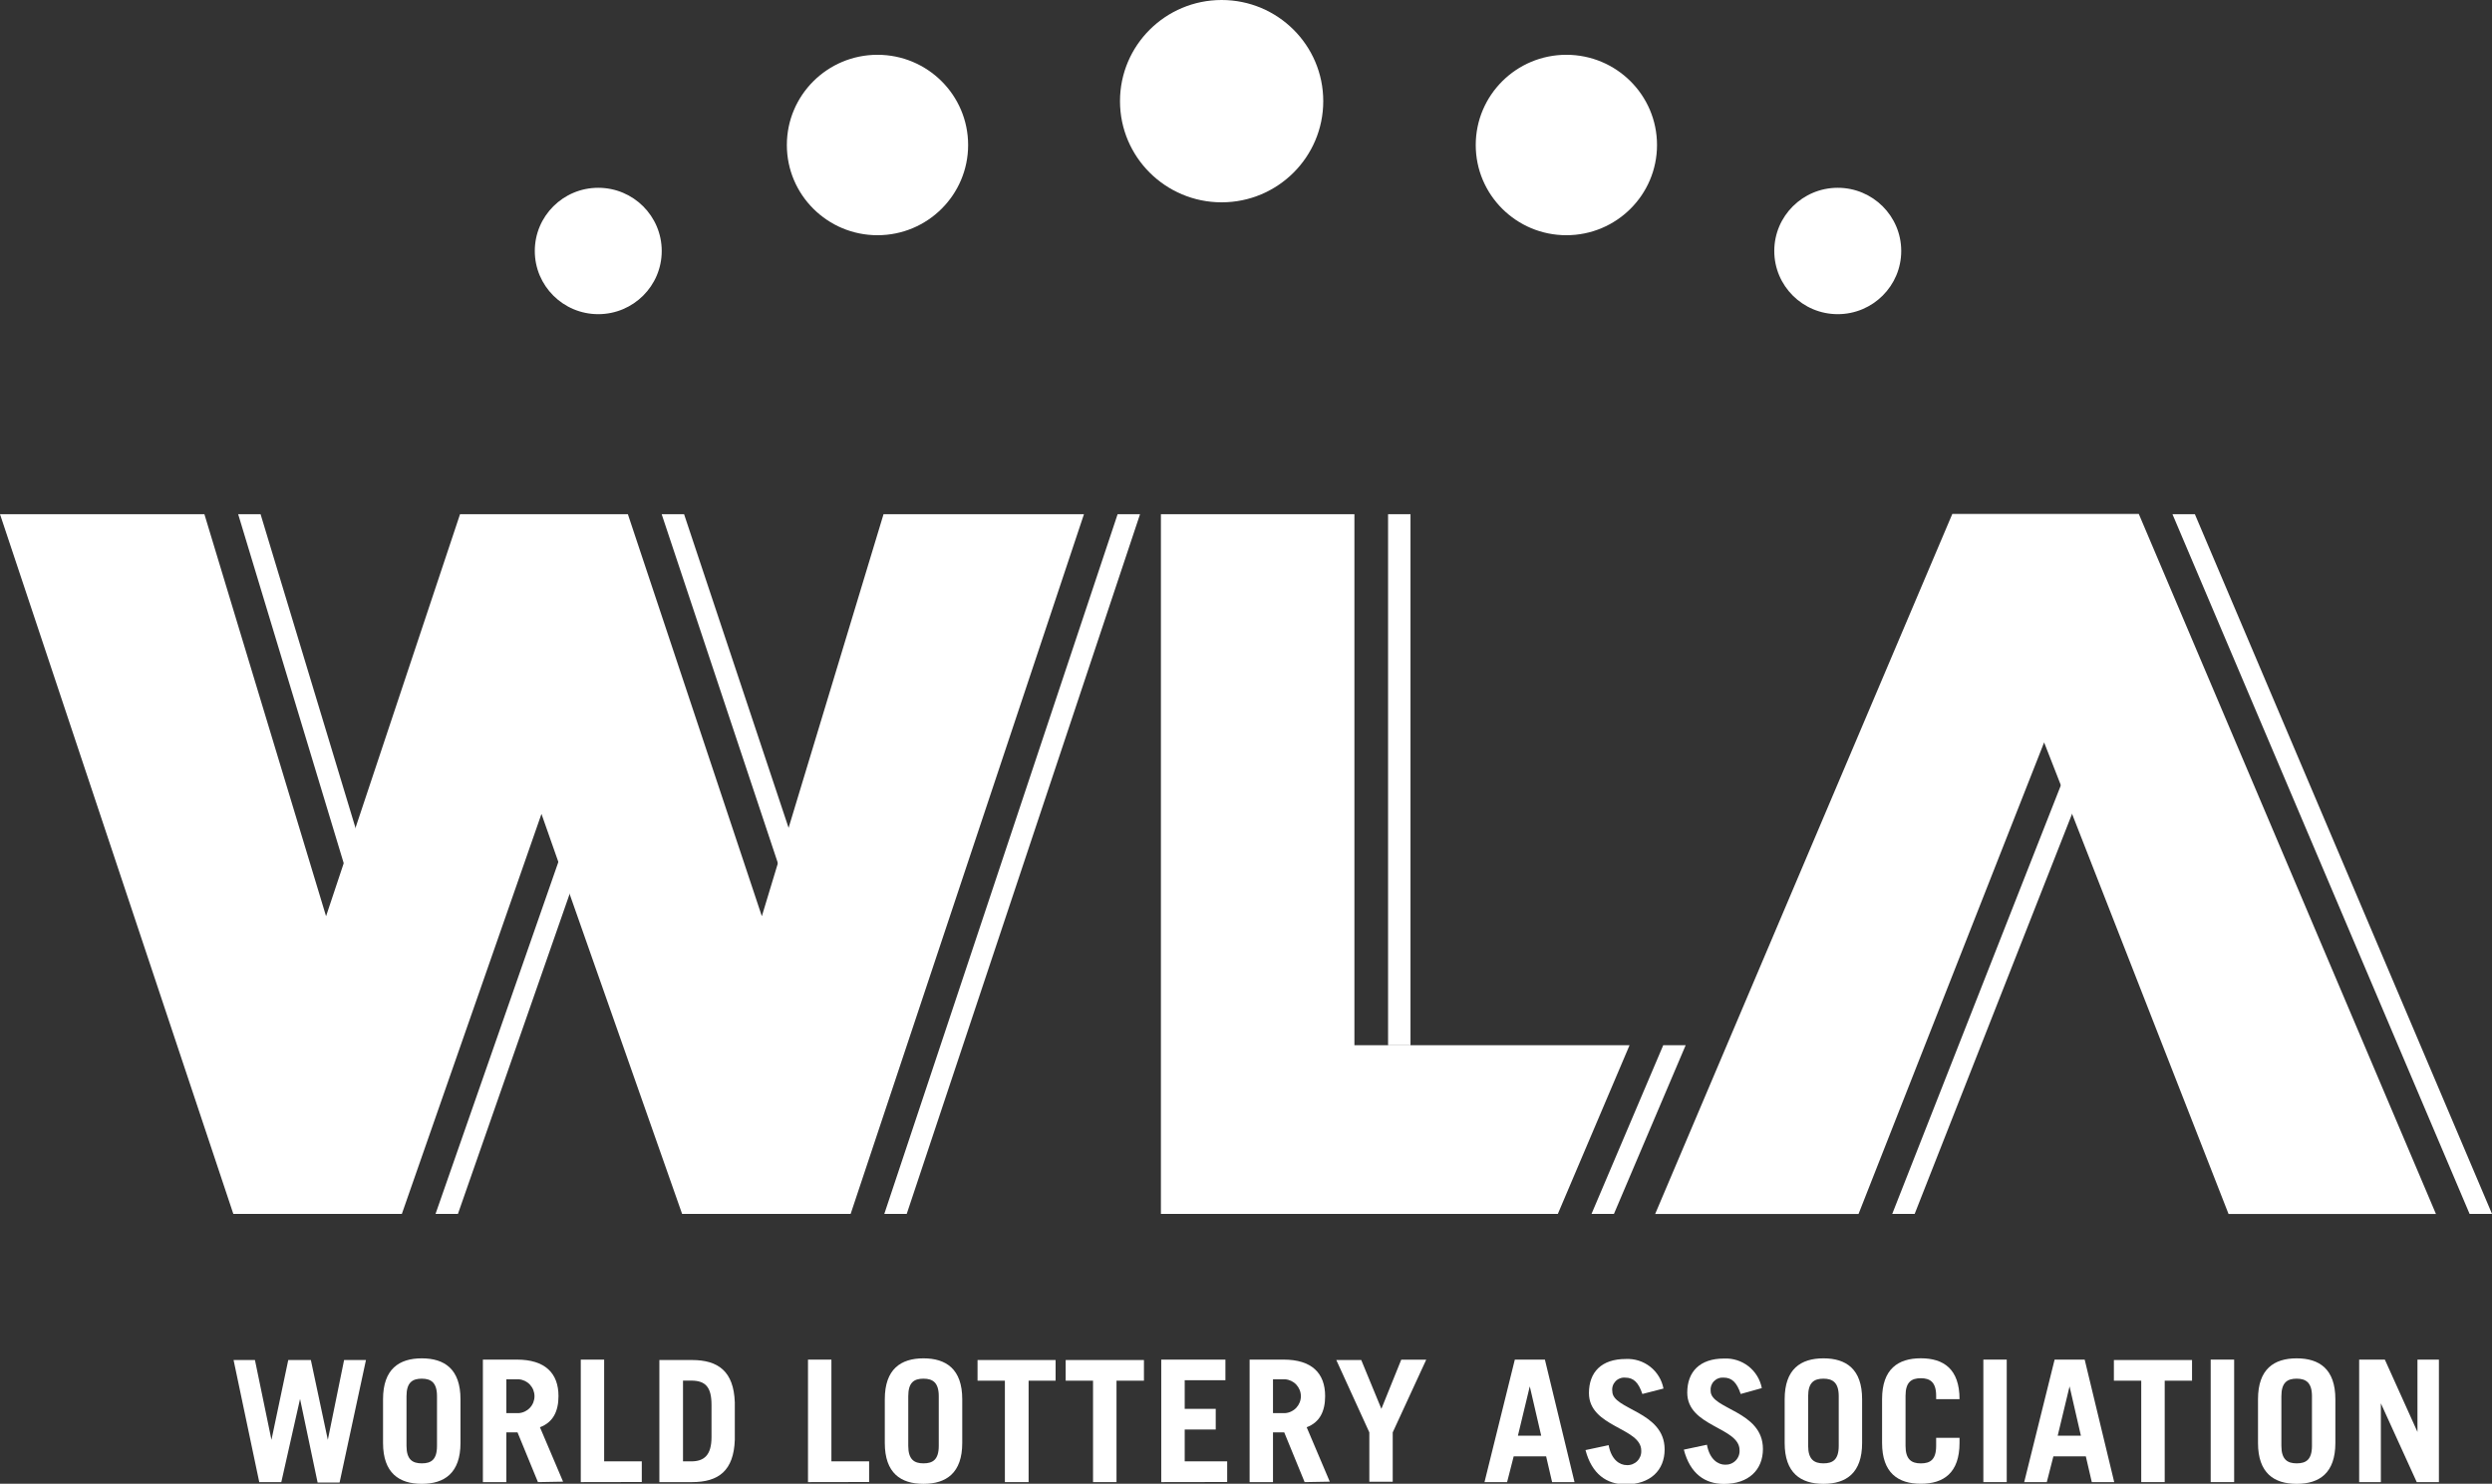 <svg width="89" height="53" viewBox="0 0 89 53" fill="none" xmlns="http://www.w3.org/2000/svg">
<rect x="0" y="0" width="89" height="53" fill="#333333" stroke="none"/>
<g clip-path="url(#clip0_917_89)">
<path d="M74.205 26.519L67.58 43.36H68.381L74.604 27.541L74.205 26.519Z" fill="white"/>
<path d="M78.388 18.367H77.588L88.2 43.361H89.001L78.388 18.367Z" fill="white"/>
<path d="M50.375 18.367H49.574V37.337H50.375V18.367Z" fill="white"/>
<path d="M13.269 31.467L9.306 18.367H8.506L12.848 32.727L13.269 31.467Z" fill="white"/>
<path d="M28.796 31.467L24.431 18.367H23.631L28.413 32.727L28.796 31.467Z" fill="white"/>
<path d="M39.915 18.367L31.582 43.361H32.383L40.716 18.367H39.915Z" fill="white"/>
<path d="M20.541 29.072L15.555 43.36H16.355L20.942 30.216L20.541 29.072Z" fill="white"/>
<path d="M59.402 37.334L56.84 43.36H57.641L60.203 37.334H59.402Z" fill="white"/>
<path d="M73.004 26.519L66.376 43.363H59.113L69.726 18.357H76.385L86.998 43.363H79.591L73.004 26.519Z" fill="white"/>
<path d="M58.199 37.334H48.372V18.367H41.461V43.361H55.637L58.199 37.334Z" fill="white"/>
<path d="M31.555 18.367L27.209 32.727L22.424 18.367H16.43L11.645 32.727L7.3 18.367H0L8.333 43.361H14.352L19.338 29.073L24.361 43.361H30.38L38.713 18.367H31.555Z" fill="white"/>
<path d="M43.63 7.227C45.634 7.227 47.259 5.609 47.259 3.613C47.259 1.618 45.634 0 43.63 0C41.625 0 40 1.618 40 3.613C40 5.609 41.625 7.227 43.63 7.227Z" fill="white"/>
<path d="M55.942 8.402C57.73 8.402 59.179 6.959 59.179 5.18C59.179 3.4 57.73 1.957 55.942 1.957C54.154 1.957 52.705 3.4 52.705 5.18C52.705 6.959 54.154 8.402 55.942 8.402Z" fill="white"/>
<path d="M65.634 11.222C66.886 11.222 67.901 10.211 67.901 8.965C67.901 7.718 66.886 6.708 65.634 6.708C64.382 6.708 63.367 7.718 63.367 8.965C63.367 10.211 64.382 11.222 65.634 11.222Z" fill="white"/>
<path d="M21.366 11.222C22.619 11.222 23.633 10.211 23.633 8.965C23.633 7.718 22.619 6.708 21.366 6.708C20.114 6.708 19.1 7.718 19.1 8.965C19.1 10.211 20.114 11.222 21.366 11.222Z" fill="white"/>
<path d="M31.339 8.402C33.127 8.402 34.576 6.959 34.576 5.18C34.576 3.4 33.127 1.957 31.339 1.957C29.551 1.957 28.102 3.4 28.102 5.18C28.102 6.959 29.551 8.402 31.339 8.402Z" fill="white"/>
<path d="M8.342 48.58H9.105L9.695 51.431L10.295 48.58H11.102L11.708 51.431L12.289 48.58H13.07L12.128 52.956H11.343L10.716 49.971L10.047 52.941H9.259L8.342 48.58Z" fill="white"/>
<path d="M13.68 49.98C13.68 48.905 14.251 48.52 15.064 48.52C15.877 48.52 16.446 48.905 16.446 49.98V51.543C16.446 52.615 15.874 53.003 15.064 53.003C14.254 53.003 13.68 52.615 13.68 51.543V49.98ZM14.518 51.646C14.518 52.131 14.728 52.271 15.064 52.271C15.4 52.271 15.607 52.14 15.607 51.646V49.871C15.607 49.389 15.397 49.246 15.064 49.246C14.732 49.246 14.518 49.38 14.518 49.871V51.646Z" fill="white"/>
<path d="M19.212 52.941L18.483 51.165H18.084V52.941H17.246V48.565H18.458C19.466 48.565 19.946 49.049 19.946 49.868C19.946 50.412 19.752 50.806 19.284 50.981L20.11 52.925L19.212 52.941ZM18.084 50.477H18.524C18.678 50.466 18.821 50.398 18.926 50.286C19.031 50.173 19.089 50.026 19.089 49.873C19.089 49.719 19.031 49.572 18.926 49.459C18.821 49.347 18.678 49.279 18.524 49.268H18.084V50.477Z" fill="white"/>
<path d="M20.742 52.941V48.565H21.577V52.2H22.921V52.937L20.742 52.941Z" fill="white"/>
<path d="M23.549 48.58H24.714C25.656 48.58 26.205 48.99 26.243 50.09V51.431C26.205 52.528 25.671 52.941 24.714 52.941H23.549V48.58ZM24.393 52.2H24.685C25.144 52.2 25.411 51.984 25.411 51.331V50.184C25.411 49.558 25.207 49.315 24.685 49.315H24.393V52.2Z" fill="white"/>
<path d="M28.857 52.941V48.565H29.693V52.2H31.04V52.937L28.857 52.941Z" fill="white"/>
<path d="M31.6 49.98C31.6 48.905 32.171 48.52 32.981 48.52C33.791 48.52 34.366 48.905 34.366 49.98V51.543C34.366 52.615 33.794 53.003 32.981 53.003C32.168 53.003 31.6 52.615 31.6 51.543V49.98ZM32.438 51.646C32.438 52.131 32.648 52.271 32.981 52.271C33.314 52.271 33.527 52.14 33.527 51.646V49.871C33.527 49.389 33.317 49.246 32.981 49.246C32.645 49.246 32.438 49.38 32.438 49.871V51.646Z" fill="white"/>
<path d="M37.7 48.58V49.318H36.736V52.941H35.889V49.318H34.912V48.58H37.7Z" fill="white"/>
<path d="M40.855 48.58V49.318H39.875V52.941H39.037V49.318H38.06V48.58H40.855Z" fill="white"/>
<path d="M41.473 52.941V48.565H43.765V49.302H42.311V50.324H43.419V51.062H42.311V52.2H43.828V52.937L41.473 52.941Z" fill="white"/>
<path d="M46.594 52.941L45.866 51.165H45.464V52.941H44.629V48.565H45.841C46.849 48.565 47.326 49.049 47.326 49.868C47.326 50.412 47.134 50.806 46.667 50.981L47.492 52.925L46.594 52.941ZM45.464 50.477H45.894C46.048 50.466 46.191 50.398 46.296 50.286C46.401 50.173 46.46 50.026 46.46 49.873C46.46 49.719 46.401 49.572 46.296 49.459C46.191 49.347 46.048 49.279 45.894 49.268H45.464V50.477Z" fill="white"/>
<path d="M49.335 50.324L50.045 48.567H50.937L49.74 51.165V52.928H48.905V51.165L47.725 48.58H48.616L49.335 50.324Z" fill="white"/>
<path d="M53.018 52.941L54.101 48.565H55.175L56.233 52.941H55.432L55.219 52.022H54.06L53.825 52.941H53.018ZM54.211 51.284H55.043L54.635 49.521L54.211 51.284Z" fill="white"/>
<path d="M58.656 49.793C58.518 49.383 58.343 49.209 58.044 49.209C57.979 49.203 57.914 49.212 57.854 49.236C57.793 49.259 57.738 49.295 57.694 49.343C57.65 49.39 57.616 49.446 57.597 49.508C57.578 49.57 57.573 49.635 57.583 49.699C57.583 50.359 59.451 50.406 59.451 51.772C59.451 52.522 58.936 53.022 58.057 53.022C57.379 53.022 56.851 52.653 56.625 51.797L57.451 51.621C57.548 52.147 57.849 52.334 58.101 52.334C58.17 52.337 58.239 52.326 58.303 52.301C58.367 52.276 58.426 52.238 58.474 52.189C58.523 52.14 58.56 52.081 58.585 52.017C58.609 51.953 58.62 51.884 58.616 51.815C58.616 50.993 56.748 50.981 56.748 49.762C56.748 49.012 57.196 48.543 58.063 48.543C58.378 48.527 58.688 48.625 58.936 48.819C59.183 49.014 59.352 49.291 59.41 49.599L58.656 49.793Z" fill="white"/>
<path d="M62.168 49.793C62.03 49.383 61.854 49.208 61.556 49.208C61.493 49.203 61.429 49.212 61.37 49.235C61.31 49.257 61.257 49.292 61.213 49.337C61.168 49.383 61.135 49.438 61.114 49.497C61.094 49.557 61.087 49.621 61.094 49.684C61.094 50.343 62.962 50.39 62.962 51.756C62.962 52.506 62.448 53.006 61.569 53.006C60.887 53.006 60.36 52.637 60.137 51.781L60.962 51.606C61.057 52.131 61.361 52.319 61.609 52.319C61.678 52.322 61.748 52.311 61.812 52.286C61.877 52.261 61.936 52.223 61.985 52.174C62.034 52.125 62.072 52.067 62.096 52.002C62.121 51.938 62.131 51.868 62.127 51.8C62.127 50.977 60.259 50.965 60.259 49.746C60.259 48.996 60.708 48.527 61.575 48.527C61.889 48.512 62.199 48.61 62.447 48.804C62.694 48.998 62.863 49.275 62.922 49.583L62.168 49.793Z" fill="white"/>
<path d="M63.738 49.98C63.738 48.905 64.31 48.52 65.123 48.52C65.936 48.52 66.504 48.905 66.504 49.98V51.543C66.504 52.615 65.936 53.003 65.123 53.003C64.31 53.003 63.738 52.615 63.738 51.543V49.98ZM64.577 51.646C64.577 52.131 64.79 52.271 65.123 52.271C65.456 52.271 65.669 52.14 65.669 51.646V49.871C65.669 49.389 65.456 49.246 65.123 49.246C64.79 49.246 64.577 49.38 64.577 49.871V51.646Z" fill="white"/>
<path d="M68.055 51.646C68.055 52.131 68.266 52.272 68.601 52.272C68.937 52.272 69.148 52.14 69.148 51.646V51.359H69.983V51.54C69.983 52.612 69.415 53 68.601 53C67.788 53 67.217 52.612 67.217 51.54V49.977C67.217 48.902 67.788 48.518 68.601 48.518C69.415 48.518 69.983 48.902 69.983 49.977H69.148V49.855C69.148 49.374 68.934 49.23 68.601 49.23C68.269 49.23 68.055 49.365 68.055 49.855V51.646Z" fill="white"/>
<path d="M70.834 52.941V48.565H71.669V52.941H70.834Z" fill="white"/>
<path d="M72.293 52.941L73.379 48.565H74.453L75.508 52.941H74.707L74.494 52.022H73.335L73.1 52.941H72.293ZM73.489 51.284H74.318L73.913 49.521L73.489 51.284Z" fill="white"/>
<path d="M78.287 48.58V49.318H77.311V52.941H76.473V49.318H75.496V48.58H78.287Z" fill="white"/>
<path d="M78.953 52.941V48.565H79.791V52.941H78.953Z" fill="white"/>
<path d="M80.643 49.98C80.643 48.905 81.211 48.52 82.024 48.52C82.837 48.52 83.406 48.905 83.406 49.98V51.543C83.406 52.615 82.837 53.003 82.024 53.003C81.211 53.003 80.643 52.615 80.643 51.543V49.98ZM81.478 51.646C81.478 52.131 81.691 52.271 82.024 52.271C82.357 52.271 82.57 52.14 82.57 51.646V49.871C82.57 49.389 82.357 49.246 82.024 49.246C81.691 49.246 81.478 49.38 81.478 49.871V51.646Z" fill="white"/>
<path d="M84.256 52.941V48.565H85.173L86.338 51.149V48.565H87.104V52.941H86.312L85.031 50.127V52.941H84.256Z" fill="white"/>
</g>
<defs>
<clipPath id="clip0_917_89">
<rect width="89" height="53" fill="white"/>
</clipPath>
</defs>
</svg>
